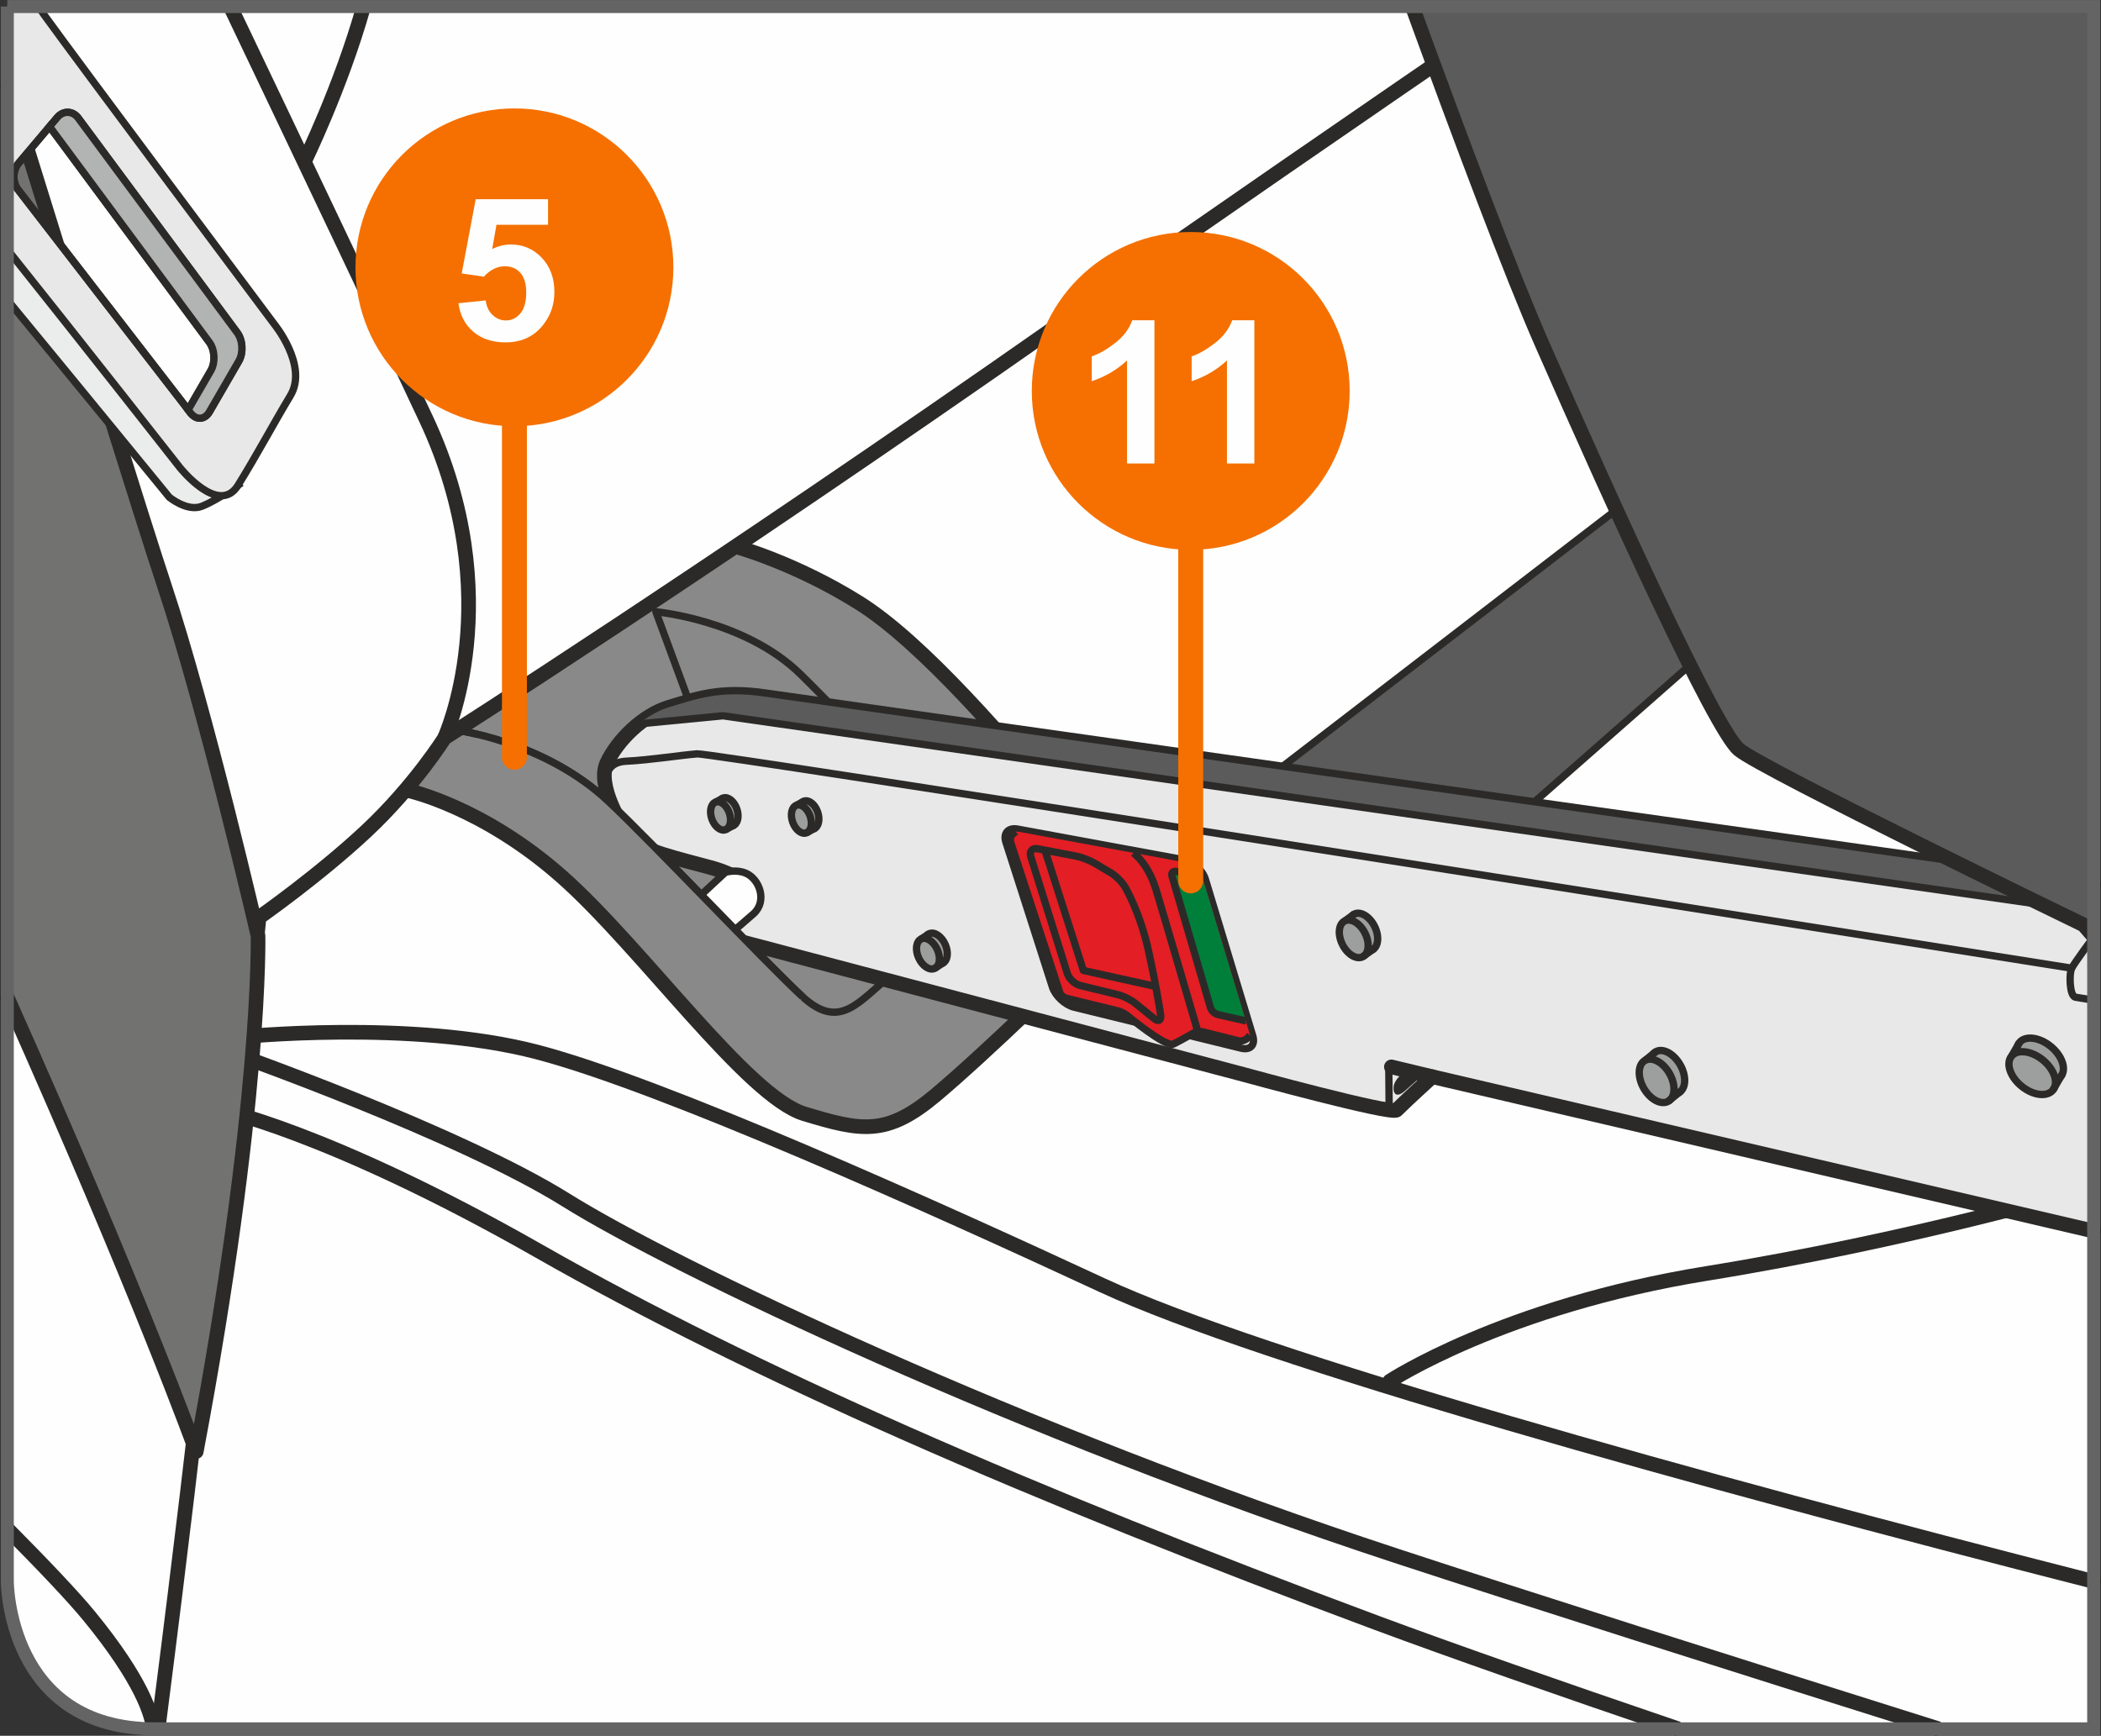 <?xml version="1.0" encoding="UTF-8"?>
<!DOCTYPE svg PUBLIC "-//W3C//DTD SVG 1.1//EN" "http://www.w3.org/Graphics/SVG/1.1/DTD/svg11.dtd">
<!-- Creator: CorelDRAW 2017 -->
<svg xmlns="http://www.w3.org/2000/svg" xml:space="preserve" width="29.745mm" height="24.578mm" version="1.1" style="shape-rendering:geometricPrecision; text-rendering:geometricPrecision; image-rendering:optimizeQuality; fill-rule:evenodd; clip-rule:evenodd"
viewBox="0 0 436.35 360.55"
 xmlns:xlink="http://www.w3.org/1999/xlink">
 <rect x="0" y="0" width="436.35" height="360.55" fill="#333333" stroke="none"/>
 <defs>
  <style type="text/css">
   <![CDATA[
    .str4 {stroke:#2B2A29;stroke-width:1.52;stroke-miterlimit:4}
    .str2 {stroke:#2B2A29;stroke-width:3.04;stroke-miterlimit:4}
    .str5 {stroke:#646464;stroke-width:2.7;stroke-miterlimit:4}
    .str0 {stroke:#2B2A29;stroke-width:1.52;stroke-linecap:round;stroke-miterlimit:4}
    .str3 {stroke:#2B2A29;stroke-width:1.52;stroke-linecap:round;stroke-linejoin:round;stroke-miterlimit:4}
    .str1 {stroke:#2B2A29;stroke-width:3.04;stroke-linecap:round;stroke-linejoin:round;stroke-miterlimit:4}
    .str6 {stroke:#F57000;stroke-width:5.18;stroke-linecap:round;stroke-linejoin:round;stroke-miterlimit:4}
    .fil2 {fill:none;fill-rule:nonzero}
    .fil0 {fill:#FEFEFE;fill-rule:nonzero}
    .fil5 {fill:#EBECEC;fill-rule:nonzero}
    .fil6 {fill:#E8E8E8;fill-rule:nonzero}
    .fil7 {fill:#B2B3B3;fill-rule:nonzero}
    .fil10 {fill:#9D9E9E;fill-rule:nonzero}
    .fil3 {fill:#898989;fill-rule:nonzero}
    .fil4 {fill:#727271;fill-rule:nonzero}
    .fil1 {fill:#5B5B5B;fill-rule:nonzero}
    .fil11 {fill:#2B2A29;fill-rule:nonzero}
    .fil8 {fill:#E31E24;fill-rule:nonzero}
    .fil9 {fill:#007F3A;fill-rule:nonzero}
    .fil12 {fill:#F57000;fill-rule:nonzero}
   ]]>
  </style>
 </defs>
 <g id="Слой_x0020_1">
  <path class="fil0" d="M1.52 1.35l0 327.13c0,0 0,30.63 30.62,30.63l0 0 402.69 0 0 -357.75 -433.31 0z"/>
  <polygon class="fil1" points="255.05,167.92 357.88,88.82 369.18,122.15 294.03,188.26 "/>
  <polyline class="fil2 str0" points="255.05,167.92 357.88,88.82 369.18,122.15 294.03,188.26 255.05,167.92 "/>
  <path class="fil2 str1" d="M49.44 215.43c0,0 36.03,-3.73 62.13,3.1 26.1,6.84 82.63,32.31 117.43,48.47 32.83,15.24 123.18,40.44 205.82,61.5"/>
  <path class="fil2 str2" d="M47.69 218.53c0,0 47.55,16.78 69.92,30.77 22.38,13.98 93.97,48.1 172.28,73.84 27.08,8.9 69.21,22.27 112.74,35.97m-54.08 0c-25.05,-8.53 -47.08,-16.23 -62.57,-21.99 -72.16,-26.85 -129.78,-52.02 -173.97,-77.2 -44.19,-25.17 -67.12,-29.64 -67.12,-29.64l2.79 -11.75"/>
  <path class="fil3" d="M84.78 164.22c0,0 15.41,3.3 31.91,17.89 16.51,14.58 38.52,45.67 50.35,49.25 11.83,3.58 17.06,4.68 27.24,-3.85 10.18,-8.53 29.44,-27.24 32.46,-30.54 3.03,-3.3 11.56,-7.98 -3.03,-25.59 -14.58,-17.6 -32.19,-37.97 -45.4,-46.22 -13.21,-8.25 -25.31,-11.56 -25.31,-11.56l-24.76 -6.05 -70.98 26.96 27.51 29.72z"/>
  <path class="fil2 str1" d="M84.78 164.22c0,0 15.41,3.3 31.91,17.89 16.51,14.58 38.52,45.67 50.35,49.25 11.83,3.58 17.06,4.68 27.24,-3.85 10.18,-8.53 29.44,-27.24 32.46,-30.54 3.03,-3.3 11.56,-7.98 -3.03,-25.59 -14.58,-17.6 -32.19,-37.97 -45.4,-46.22 -13.21,-8.25 -25.31,-11.56 -25.31,-11.56l-24.76 -6.05 -70.98 26.96 27.51 29.72"/>
  <path class="fil2 str3" d="M94.13 151.57c0,0 18.71,2.2 32.19,14.86 9.25,8.68 32.19,33.02 40.17,40.44 7.98,7.43 11.83,1.1 18.71,-4.4 6.88,-5.51 22.56,-15.69 16.23,-23.67 -6.77,-8.54 -23.66,-27.51 -35.22,-38.79 -11.56,-11.28 -29.99,-12.93 -29.99,-12.93l17.06 46.22c2.48,7.98 -6.6,11.83 -6.6,11.83"/>
  <path class="fil0" d="M32.83 359.1c5.5,-42.96 7.92,-64.77 7.92,-64.77 0,0 6.22,-34.17 8.7,-59.65 2.48,-25.47 4.35,-44.11 4.35,-44.11 0,0 12.43,-8.7 22.37,-18.02 9.94,-9.32 16.16,-19.26 16.16,-19.26 0,0 54.67,-34.79 127.37,-85.74 28.34,-19.86 63.47,-44.06 95.8,-66.2l-313.96 0 0 327.13c0,0 0,30.63 30.62,30.63l0 0 0.69 0z"/>
  <path class="fil2 str2" d="M32.83 359.1c5.5,-42.96 7.92,-64.77 7.92,-64.77 0,0 6.22,-34.17 8.7,-59.65 2.48,-25.47 4.35,-44.11 4.35,-44.11 0,0 12.43,-8.7 22.37,-18.02 9.94,-9.32 16.16,-19.26 16.16,-19.26 0,0 54.67,-34.79 127.37,-85.74 28.34,-19.86 63.47,-44.06 95.8,-66.2"/>
  <path class="fil2 str2" d="M1.52 317.56c7.54,7.6 13.71,14.1 17.07,18.2 10.93,13.36 12.96,20.48 13.26,23.34"/>
  <path class="fil2 str2" d="M92.32 153.3c0,0 13.5,-29.27 -3.83,-66.28 -9.51,-20.3 -26.06,-55.08 -40.66,-85.67"/>
  <path class="fil2 str2" d="M63.19 33.62c0,0 7.6,-15.49 12.33,-32.27"/>
  <path class="fil4" d="M1.52 207.23c27.42,61.41 39.24,94.28 39.24,94.28 13.64,-72.45 12.83,-107.12 12.83,-107.12 0,0 -10.77,-46.68 -19.47,-72.78 -4.06,-12.19 -18.44,-58.3 -32.6,-103.97l0 189.59z"/>
  <path class="fil2 str1" d="M1.52 207.23c27.42,61.41 39.24,94.28 39.24,94.28 13.64,-72.45 12.83,-107.12 12.83,-107.12 0,0 -10.77,-46.68 -19.47,-72.78 -4.06,-12.19 -18.44,-58.3 -32.6,-103.97"/>
  <path class="fil5" d="M1.52 62.26c15.89,19.29 33.64,41.02 33.64,41.02 0,0 3.73,3.11 6.83,1.86 3.11,-1.25 7.46,-4.35 7.46,-4.35l-13.36 -13.98 -34.57 -45.73 0 21.17z"/>
  <path class="fil2 str0" d="M1.52 62.26c15.89,19.29 33.64,41.02 33.64,41.02 0,0 3.73,3.11 6.83,1.86 3.11,-1.25 7.46,-4.35 7.46,-4.35l-13.36 -13.98 -34.57 -45.73"/>
  <path class="fil6" d="M43.81 76.96l-4.73 8.17 -35.34 -45.74c-1.19,-1.53 -1.13,-4 0.12,-5.48l6.42 -7.6c0.06,0.07 0.13,0.12 0.19,0.2l33.01 44.57c1.15,1.56 1.3,4.2 0.33,5.88zm-42.29 -75.61l0 50.43c15.68,19.63 35.81,45.29 35.81,45.29 0,0 8.08,10.25 12.12,3.73 4.04,-6.52 7.15,-12.43 10.88,-18.64 3.73,-6.22 -3.42,-14.91 -3.42,-14.91 0,0 -40.79,-54.52 -47.84,-64.31 -0.35,-0.49 -0.69,-1.02 -1.01,-1.59l-6.54 0z"/>
  <path class="fil2 str0" d="M43.81 76.96l-4.73 8.17 -35.34 -45.74c-1.19,-1.53 -1.13,-4 0.12,-5.48l6.42 -7.6c0.06,0.07 0.13,0.12 0.19,0.2l33.01 44.57c1.15,1.56 1.3,4.2 0.33,5.88m13.09 -9.71c0,0 -40.79,-54.52 -47.84,-64.31 -0.35,-0.49 -0.69,-1.02 -1.01,-1.59m-6.54 50.43c15.68,19.63 35.81,45.29 35.81,45.29 0,0 8.08,10.25 12.12,3.73 4.04,-6.52 7.15,-12.43 10.88,-18.64 3.73,-6.22 -3.42,-14.91 -3.42,-14.91"/>
  <path class="fil2 str0" d="M3.74 39.38c-1.19,-1.53 -1.13,-4 0.12,-5.48l8.04 -9.51c1.25,-1.48 3.22,-1.41 4.37,0.14l33.01 44.57c1.15,1.56 1.3,4.2 0.34,5.88l-6.1 10.54c-0.97,1.68 -2.74,1.8 -3.92,0.26l-35.85 -46.4"/>
  <path class="fil7" d="M49.27 69.11l-33.01 -44.57c-1.15,-1.55 -3.12,-1.62 -4.37,-0.14l-1.61 1.91c0.06,0.07 0.12,0.12 0.18,0.2l33.01 44.57c1.15,1.55 1.3,4.2 0.33,5.88l-4.73 8.17 0.51 0.66c1.19,1.54 2.95,1.42 3.92,-0.26l6.1 -10.54c0.97,-1.68 0.82,-4.32 -0.33,-5.88z"/>
  <path class="fil2 str0" d="M49.27 69.11l-33.01 -44.57c-1.15,-1.55 -3.12,-1.62 -4.37,-0.14l-1.61 1.91c0.06,0.07 0.12,0.12 0.18,0.2l33.01 44.57c1.15,1.55 1.3,4.2 0.33,5.88l-4.73 8.17 0.51 0.66c1.19,1.54 2.95,1.42 3.92,-0.26l6.1 -10.54c0.97,-1.68 0.82,-4.32 -0.33,-5.88"/>
  <path class="fil2 str1" d="M288.65 286.88c0,0 23.61,-15.54 65.86,-22.37 42.25,-6.84 78.29,-17.4 78.29,-17.4"/>
  <path class="fil6" d="M156.59 187.61c-0.27,-3.3 -3.03,-5.78 -9.08,-7.43 -6.06,-1.65 -14.58,-3.57 -16.51,-6.05 -1.92,-2.47 -7.15,-11.01 -4.95,-15.68 2.2,-4.68 7.43,-9.9 12.93,-11.56 5.5,-1.65 10.45,-3.58 19.81,-2.2 7.93,1.17 213.63,30.22 276.04,39.03l0 72 -137.37 -32.07c0,0 -5.34,4.86 -7.41,6.93 -1.04,1.04 -31.7,-7.37 -31.7,-7.37l-112.77 -29.82 11 -5.78z"/>
  <path class="fil2 str1" d="M156.59 187.61c-0.27,-3.3 -3.03,-5.78 -9.08,-7.43 -6.06,-1.65 -14.58,-3.57 -16.51,-6.05 -1.92,-2.47 -7.15,-11.01 -4.95,-15.68 2.2,-4.68 7.43,-9.9 12.93,-11.56 5.5,-1.65 10.45,-3.58 19.81,-2.2 7.93,1.17 213.63,30.22 276.04,39.03m0 72l-137.37 -32.07c0,0 -5.34,4.86 -7.41,6.93 -1.04,1.04 -31.7,-7.37 -31.7,-7.37l-112.77 -29.82 11 -5.78"/>
  <path class="fil1" d="M434.83 183.72c-62.42,-8.81 -268.1,-37.86 -276.04,-39.03 -9.36,-1.38 -14.31,0.55 -19.81,2.2 -2.28,0.68 -4.51,1.99 -6.51,3.61l0.62 -0.17 17.06 -1.65 284.67 40.77 0 -5.73z"/>
  <path class="fil2 str3" d="M208.91 174.93c-0.6,-1.84 0.48,-3.07 2.39,-2.72l34.54 6.37c1.9,0.35 3.92,2.16 4.49,4.01l9.86 32.6c0.56,1.86 -0.52,3 -2.4,2.54l-34.72 -8.52c-1.88,-0.46 -3.9,-2.34 -4.5,-4.19l-9.66 -30.09"/>
  <path class="fil0" d="M144.16 187.23l6.49 -6.03c0,0 2.16,-0.69 4.21,0.16 2.85,1.18 4.59,5.81 1.62,8.46 -2.98,2.65 -7.81,6.62 -7.81,6.62l-4.51 -9.21z"/>
  <path class="fil2 str4" d="M144.16 187.23l6.49 -6.03c0,0 2.16,-0.69 4.21,0.16 2.85,1.18 4.59,5.81 1.62,8.46 -2.98,2.65 -7.81,6.62 -7.81,6.62l-4.51 -9.21"/>
  <path class="fil8" d="M209.89 174.92c-0.18,-0.55 0.03,-1.32 0.47,-1.7l0.57 -0.5c0.28,0.01 0.61,0.04 0.99,0.11l33.63 6.2 0 0c1.86,0.34 3.82,2.1 4.37,3.91l9.6 31.74 0 0c0.04,0.14 0.08,0.28 0.1,0.42l-0.62 0.61c-0.42,0.4 -1.22,0.62 -1.79,0.48l-7.47 -1.87c-0.56,-0.14 -1.43,-0.01 -1.93,0.29 0,0 -2.13,1.27 -4.11,2.26 -1.53,0.77 -9.64,-5.95 -9.64,-5.95 -0.45,-0.37 -1.27,-0.79 -1.84,-0.93l-10.78 -2.64c-0.56,-0.14 -1.18,-0.7 -1.36,-1.26l-10.19 -31.18z"/>
  <path class="fil2 str4" d="M209.89 174.92c-0.18,-0.55 0.03,-1.32 0.47,-1.7l0.57 -0.5m48.69 42.38l-0.62 0.61c-0.42,0.4 -1.22,0.62 -1.79,0.48l-7.47 -1.87c-0.56,-0.14 -1.43,-0.01 -1.93,0.29 0,0 -2.13,1.27 -4.11,2.26 -1.53,0.77 -9.64,-5.95 -9.64,-5.95 -0.45,-0.37 -1.27,-0.79 -1.84,-0.93l-10.78 -2.64c-0.56,-0.14 -1.18,-0.7 -1.36,-1.26l-10.19 -31.18"/>
  <path class="fil2 str4" d="M248.71 214.07c0,0 -6.87,-23.5 -8.58,-29.15 -1.21,-4.01 -3.04,-6.36 -4.72,-7.75"/>
  <path class="fil8" d="M215.52 176.31c-1.14,-0.22 -1.79,0.51 -1.44,1.62l7.58 24.26c0.35,1.11 1.55,2.24 2.69,2.52l7.79 1.89c1.13,0.27 2.79,1.1 3.7,1.84l3.86 3.14c0.91,0.73 1.51,0.39 1.35,-0.76 0,0 -0.73,-5.15 -2.52,-13.31 -1.79,-8.16 -4.9,-13.31 -4.9,-13.31 -0.6,-0.99 -1.91,-2.3 -2.91,-2.89l-3.38 -2.01c-1,-0.59 -2.75,-1.26 -3.89,-1.47l-7.92 -1.52z"/>
  <path class="fil2 str4" d="M215.52 176.31c-1.14,-0.22 -1.79,0.51 -1.44,1.62l7.58 24.26c0.35,1.11 1.55,2.24 2.69,2.52l7.79 1.89c1.13,0.27 2.79,1.1 3.7,1.84l3.86 3.14c0.91,0.73 1.51,0.39 1.35,-0.76 0,0 -0.73,-5.15 -2.52,-13.31 -1.79,-8.16 -4.9,-13.31 -4.9,-13.31 -0.6,-0.99 -1.91,-2.3 -2.91,-2.89l-3.38 -2.01c-1,-0.59 -2.75,-1.26 -3.89,-1.47l-7.92 -1.52"/>
  <polyline class="fil2 str3" points="217.1,176.85 225,201.58 239.51,204.79 "/>
  <path class="fil9" d="M243.41 181.98c-0.19,-0.65 0.2,-1.09 0.87,-0.97l4.76 0.81c0.15,0.02 0.3,0.07 0.44,0.14 0.19,0.32 0.34,0.65 0.44,0.99l8.79 29.06c-0.09,0 -0.2,-0 -0.3,-0.03l-5.46 -1.23c-0.66,-0.15 -1.36,-0.8 -1.55,-1.45l-7.99 -27.32z"/>
  <path class="fil2 str4" d="M243.41 181.98c-0.19,-0.65 0.2,-1.09 0.87,-0.97l4.76 0.81c0.15,0.02 0.3,0.07 0.44,0.14m9.23 30.05c-0.09,0 -0.2,-0 -0.3,-0.03l-5.46 -1.23c-0.66,-0.15 -1.36,-0.8 -1.55,-1.45l-7.99 -27.32"/>
  <polyline class="fil2 str3" points="133.1,150.33 150.16,148.68 434.83,189.46 "/>
  <path class="fil2 str3" d="M125.94 163.22c0,0 -1.02,-4.84 4.08,-5.1 5.1,-0.26 11.47,-1.28 14.79,-1.53 2.77,-0.22 216.22,33.55 285.44,44.52"/>
  <path class="fil2 str3" d="M434.83 194.6c-0.22,0.3 -3.83,5.17 -4.57,6.51 -0.54,0.96 -0.5,5.82 0.79,6.03l3.79 0.62"/>
  <path class="fil1" d="M293.31 1.35c10.09,27.65 20.63,55.69 26.91,69.98 14.89,33.92 35.99,80.26 40.96,84.39 4.96,4.13 71.57,36.4 71.57,36.4 0,0 0.85,1 2.09,2.43l0 -193.21 -141.52 0z"/>
  <path class="fil2 str2" d="M293.31 1.35c10.09,27.65 20.63,55.69 26.91,69.98 14.89,33.92 35.99,80.26 40.96,84.39 4.96,4.13 71.57,36.4 71.57,36.4 0,0 0.85,1 2.09,2.43"/>
  <path class="fil10" d="M166.19 169.92c-0.56,-1.59 -0.2,-3.16 0.8,-3.51 1,-0.35 2.26,0.65 2.82,2.24 0.56,1.59 0.2,3.16 -0.8,3.51 -1,0.35 -2.26,-0.65 -2.82,-2.24z"/>
  <path class="fil2 str4" d="M166.19 169.92c-0.56,-1.59 -0.2,-3.16 0.8,-3.51 1,-0.35 2.26,0.65 2.82,2.24 0.56,1.59 0.2,3.16 -0.8,3.51 -1,0.35 -2.26,-0.65 -2.82,-2.24"/>
  <path class="fil10" d="M164.63 170.77c-0.56,-1.59 -0.2,-3.16 0.8,-3.51 1,-0.35 2.26,0.65 2.82,2.24 0.56,1.59 0.2,3.16 -0.8,3.51 -1,0.35 -2.26,-0.65 -2.82,-2.24z"/>
  <path class="fil2 str4" d="M164.63 170.77c-0.56,-1.59 -0.2,-3.16 0.8,-3.51 1,-0.35 2.26,0.65 2.82,2.24 0.56,1.59 0.2,3.16 -0.8,3.51 -1,0.35 -2.26,-0.65 -2.82,-2.24"/>
  <line class="fil2" x1="165.43" y1="167.26" x2="166.99" y2= "166.41" />
  <line class="fil2 str4" x1="165.43" y1="167.26" x2="166.99" y2= "166.41" />
  <line class="fil2" x1="167.45" y1="173.01" x2="169.33" y2= "171.99" />
  <line class="fil2 str4" x1="167.45" y1="173.01" x2="169.33" y2= "171.99" />
  <path class="fil10" d="M149.4 169.27c-0.56,-1.59 -0.2,-3.16 0.8,-3.51 1,-0.35 2.26,0.65 2.82,2.24 0.56,1.59 0.2,3.16 -0.8,3.51 -1,0.35 -2.26,-0.65 -2.82,-2.24z"/>
  <path class="fil2 str4" d="M149.4 169.27c-0.56,-1.59 -0.2,-3.16 0.8,-3.51 1,-0.35 2.26,0.65 2.82,2.24 0.56,1.59 0.2,3.16 -0.8,3.51 -1,0.35 -2.26,-0.65 -2.82,-2.24"/>
  <path class="fil10" d="M147.84 170.11c-0.56,-1.59 -0.2,-3.16 0.8,-3.51 1,-0.35 2.26,0.65 2.82,2.24 0.56,1.59 0.2,3.16 -0.8,3.51 -1,0.35 -2.26,-0.65 -2.82,-2.24z"/>
  <path class="fil2 str4" d="M147.84 170.11c-0.56,-1.59 -0.2,-3.16 0.8,-3.51 1,-0.35 2.26,0.65 2.82,2.24 0.56,1.59 0.2,3.16 -0.8,3.51 -1,0.35 -2.26,-0.65 -2.82,-2.24"/>
  <line class="fil2" x1="148.64" y1="166.6" x2="150.21" y2= "165.75" />
  <line class="fil2 str4" x1="148.64" y1="166.6" x2="150.21" y2= "165.75" />
  <line class="fil2" x1="150.66" y1="172.35" x2="152.54" y2= "171.33" />
  <line class="fil2 str4" x1="150.66" y1="172.35" x2="152.54" y2= "171.33" />
  <path class="fil10" d="M192.43 197.89c-0.77,-1.69 -0.52,-3.46 0.55,-3.94 1.07,-0.48 2.55,0.5 3.32,2.2 0.76,1.69 0.52,3.45 -0.55,3.94 -1.07,0.48 -2.55,-0.5 -3.32,-2.19z"/>
  <path class="fil2 str4" d="M192.43 197.89c-0.77,-1.69 -0.52,-3.46 0.55,-3.94 1.07,-0.48 2.55,0.5 3.32,2.2 0.76,1.69 0.52,3.45 -0.55,3.94 -1.07,0.48 -2.55,-0.5 -3.32,-2.19"/>
  <path class="fil10" d="M190.79 198.97c-0.77,-1.7 -0.52,-3.46 0.55,-3.94 1.07,-0.48 2.55,0.5 3.32,2.19 0.76,1.7 0.52,3.46 -0.55,3.94 -1.07,0.48 -2.55,-0.5 -3.32,-2.19z"/>
  <path class="fil2 str4" d="M190.79 198.97c-0.77,-1.7 -0.52,-3.46 0.55,-3.94 1.07,-0.48 2.55,0.5 3.32,2.19 0.76,1.7 0.52,3.46 -0.55,3.94 -1.07,0.48 -2.55,-0.5 -3.32,-2.19"/>
  <line class="fil2" x1="191.34" y1="195.03" x2="192.99" y2= "193.94" />
  <line class="fil2 str4" x1="191.34" y1="195.03" x2="192.99" y2= "193.94" />
  <line class="fil2" x1="194.11" y1="201.16" x2="196.09" y2= "199.86" />
  <line class="fil2 str4" x1="194.11" y1="201.16" x2="196.09" y2= "199.86" />
  <path class="fil10" d="M280.79 194.77c-1.03,-2.06 -0.81,-4.25 0.48,-4.9 1.29,-0.65 3.18,0.49 4.21,2.54 1.02,2.05 0.81,4.25 -0.48,4.9 -1.3,0.65 -3.18,-0.49 -4.21,-2.54z"/>
  <path class="fil2 str4" d="M280.79 194.77c-1.03,-2.06 -0.81,-4.25 0.48,-4.9 1.29,-0.65 3.18,0.49 4.21,2.54 1.02,2.05 0.81,4.25 -0.48,4.9 -1.3,0.65 -3.18,-0.49 -4.21,-2.54"/>
  <path class="fil10" d="M278.81 196.19c-1.03,-2.05 -0.82,-4.25 0.48,-4.9 1.3,-0.65 3.18,0.49 4.21,2.55 1.03,2.05 0.81,4.24 -0.48,4.9 -1.3,0.65 -3.18,-0.49 -4.21,-2.54z"/>
  <path class="fil2 str4" d="M278.81 196.19c-1.03,-2.05 -0.82,-4.25 0.48,-4.9 1.3,-0.65 3.18,0.49 4.21,2.55 1.03,2.05 0.81,4.24 -0.48,4.9 -1.3,0.65 -3.18,-0.49 -4.21,-2.54"/>
  <line class="fil2" x1="279.3" y1="191.29" x2="281.27" y2= "189.87" />
  <line class="fil2 str4" x1="279.3" y1="191.29" x2="281.27" y2= "189.87" />
  <line class="fil2" x1="283.02" y1="198.73" x2="285.4" y2= "197.03" />
  <line class="fil2 str4" x1="283.02" y1="198.73" x2="285.4" y2= "197.03" />
  <path class="fil10" d="M343.61 224.24c-1.34,-2.34 -1.22,-4.93 0.26,-5.77 1.47,-0.85 3.75,0.38 5.09,2.72 1.33,2.34 1.22,4.92 -0.26,5.76 -1.48,0.84 -3.76,-0.37 -5.1,-2.72z"/>
  <path class="fil2 str4" d="M343.61 224.24c-1.34,-2.34 -1.22,-4.93 0.26,-5.77 1.47,-0.85 3.75,0.38 5.09,2.72 1.33,2.34 1.22,4.92 -0.26,5.76 -1.48,0.84 -3.76,-0.37 -5.1,-2.72"/>
  <path class="fil10" d="M341.38 226.04c-1.33,-2.34 -1.23,-4.93 0.26,-5.77 1.47,-0.85 3.76,0.37 5.1,2.72 1.33,2.34 1.22,4.93 -0.26,5.77 -1.48,0.84 -3.76,-0.38 -5.1,-2.72z"/>
  <path class="fil2 str4" d="M341.38 226.04c-1.33,-2.34 -1.23,-4.93 0.26,-5.77 1.47,-0.85 3.76,0.37 5.1,2.72 1.33,2.34 1.22,4.93 -0.26,5.77 -1.48,0.84 -3.76,-0.38 -5.1,-2.72"/>
  <line class="fil2" x1="341.64" y1="220.27" x2="343.87" y2= "218.48" />
  <line class="fil2 str4" x1="341.64" y1="220.27" x2="343.87" y2= "218.48" />
  <line class="fil2" x1="346.48" y1="228.75" x2="349.15" y2= "226.6" />
  <line class="fil2 str4" x1="346.48" y1="228.75" x2="349.15" y2= "226.6" />
  <path class="fil10" d="M421.49 222.8c-2.38,-1.94 -3.31,-4.74 -2.08,-6.24 1.22,-1.51 4.15,-1.13 6.52,0.81 2.37,1.95 3.31,4.74 2.08,6.24 -1.23,1.5 -4.15,1.14 -6.52,-0.81z"/>
  <path class="fil2 str4" d="M421.49 222.8c-2.38,-1.94 -3.31,-4.74 -2.08,-6.24 1.22,-1.51 4.15,-1.13 6.52,0.81 2.37,1.95 3.31,4.74 2.08,6.24 -1.23,1.5 -4.15,1.14 -6.52,-0.81"/>
  <path class="fil10" d="M419.85 225.62c-2.38,-1.95 -3.31,-4.74 -2.08,-6.24 1.22,-1.5 4.15,-1.13 6.52,0.81 2.37,1.95 3.3,4.74 2.08,6.24 -1.23,1.5 -4.15,1.13 -6.52,-0.81z"/>
  <path class="fil2 str4" d="M419.85 225.62c-2.38,-1.95 -3.31,-4.74 -2.08,-6.24 1.22,-1.5 4.15,-1.13 6.52,0.81 2.37,1.95 3.3,4.74 2.08,6.24 -1.23,1.5 -4.15,1.13 -6.52,-0.81"/>
  <line class="fil2" x1="417.78" y1="219.38" x2="419.41" y2= "216.56" />
  <line class="fil2 str4" x1="417.78" y1="219.38" x2="419.41" y2= "216.56" />
  <line class="fil2" x1="426.37" y1="226.42" x2="428.34" y2= "223.05" />
  <line class="fil2 str4" x1="426.37" y1="226.42" x2="428.34" y2= "223.05" />
  <line class="fil2 str1" x1="297.46" y1="223.65" x2="288.97" y2= "221.61" />
  <path class="fil11" d="M291.62 222.75c0,0 -2.07,1.35 -2.19,3.06 -0.1,1.42 0.61,2.31 2.39,0.76 1.79,-1.56 3.31,-2.97 3.31,-2.97l-3.51 -0.85z"/>
  <path class="fil3" d="M94.13 151.57c0,0 18.71,2.2 32.19,14.86 9.25,8.68 32.19,33.02 40.17,40.44 0,0 -1.06,8.29 -1.06,9.12 0,0.83 -12.03,0.83 -12.03,0.83l-28.51 -32.62 -26.67 -31.88 -4.08 -0.75z"/>
  <path class="fil2 str3" d="M94.13 151.57c0,0 18.71,2.2 32.19,14.86 9.25,8.68 32.19,33.02 40.17,40.44"/>
  <line class="fil2" x1="288.43" y1="221.34" x2="288.51" y2= "230.31" />
  <line class="fil2 str3" x1="288.43" y1="221.34" x2="288.51" y2= "230.31" />
  <path class="fil2 str5" d="M1.52 1.35l0 327.13c0,0 0,30.63 30.62,30.63l402.69 0 0 -357.75 -433.31 0z"/>
  <line class="fil2 str6" x1="247.3" y1="182.97" x2="247.3" y2= "55.38" />
  <line class="fil2 str6" x1="106.84" y1="157.3" x2="106.84" y2= "29.71" />
  <path class="fil12" d="M247.3 114.21c18.23,0 33.01,-14.78 33.01,-33.01 0,-18.23 -14.78,-33.01 -33.01,-33.01 -18.23,0 -33.01,14.78 -33.01,33.01 0,18.23 14.78,33.01 33.01,33.01z"/>
  <path class="fil0" d="M239.75 96.28l-5.68 0 0 -21.41c-2.08,1.94 -4.52,3.38 -7.33,4.31l0 -5.16c1.49,-0.48 3.1,-1.41 4.84,-2.76 1.74,-1.35 2.93,-2.93 3.58,-4.74l4.6 0 0 29.76zm20.75 0l-5.68 0 0 -21.41c-2.08,1.94 -4.52,3.38 -7.33,4.31l0 -5.16c1.49,-0.48 3.1,-1.41 4.84,-2.76 1.74,-1.35 2.93,-2.93 3.58,-4.74l4.6 0 0 29.76z"/>
  <path class="fil12" d="M106.84 88.54c18.23,0 33.01,-14.78 33.01,-33.01 0,-18.23 -14.78,-33.01 -33.01,-33.01 -18.23,0 -33.01,14.78 -33.01,33.01 0,18.23 14.78,33.01 33.01,33.01z"/>
  <path class="fil0" d="M95.21 62.99l5.66 -0.59c0.16,1.28 0.65,2.29 1.44,3.03 0.79,0.75 1.7,1.13 2.75,1.13 1.19,0 2.18,-0.48 3,-1.44 0.82,-0.96 1.23,-2.42 1.23,-4.35 0,-1.82 -0.41,-3.18 -1.22,-4.1 -0.81,-0.9 -1.88,-1.36 -3.18,-1.36 -1.63,0 -3.1,0.72 -4.39,2.16l-4.61 -0.67 2.91 -15.42 15.02 0 0 5.32 -10.71 0 -0.89 5.03c1.27,-0.63 2.56,-0.95 3.88,-0.95 2.52,0 4.66,0.92 6.41,2.75 1.75,1.84 2.63,4.22 2.63,7.15 0,2.43 -0.7,4.61 -2.12,6.52 -1.92,2.62 -4.6,3.92 -8.03,3.92 -2.73,0 -4.95,-0.74 -6.68,-2.21 -1.73,-1.47 -2.76,-3.44 -3.1,-5.91z"/>
 </g>
</svg>
